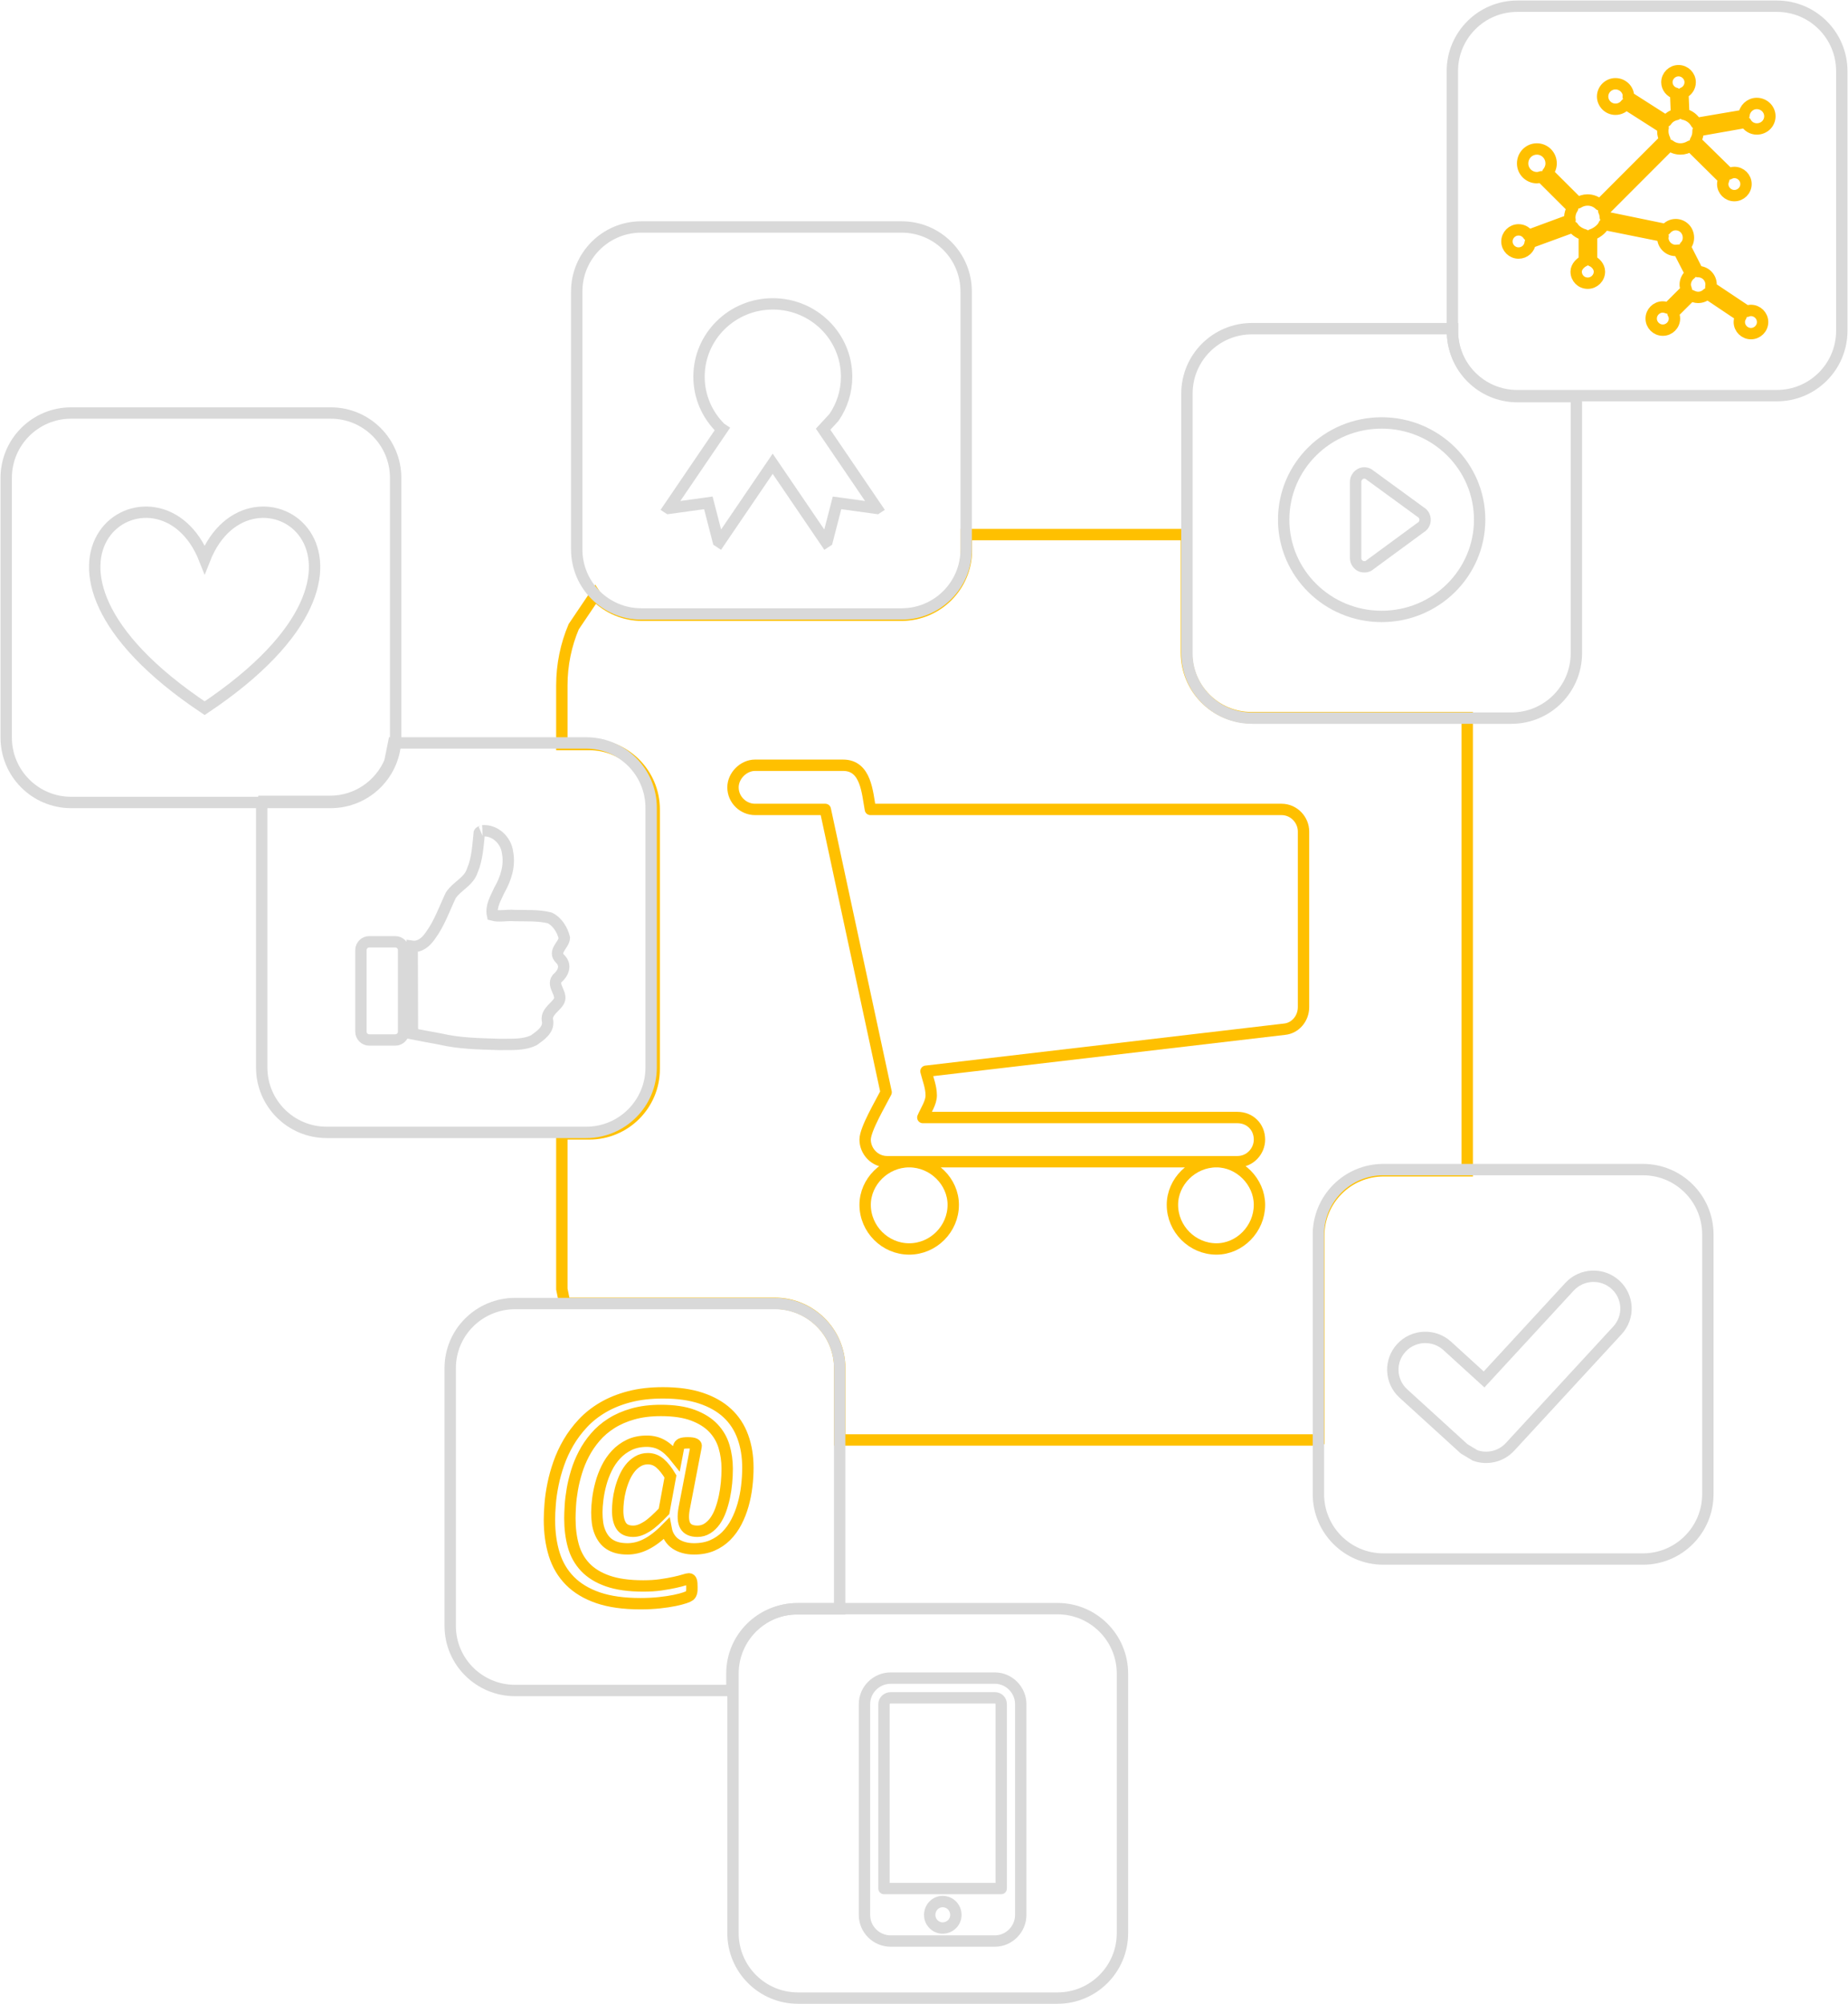 <?xml version="1.0" encoding="UTF-8"?>
<svg xmlns="http://www.w3.org/2000/svg" xmlns:xlink="http://www.w3.org/1999/xlink" width="745" height="808" xml:space="preserve" overflow="hidden">
  <g transform="translate(-2468 -549)">
    <path d="M2470.5 741.667C2470.5 727.215 2482.22 715.5 2496.67 715.5L2601.33 715.5C2615.78 715.5 2627.5 727.215 2627.5 741.667L2627.5 846.333C2627.5 860.784 2615.78 872.5 2601.33 872.5L2496.67 872.5C2482.22 872.5 2470.5 860.784 2470.5 846.333Z" stroke="#D9D9D9" stroke-width="4.583" stroke-miterlimit="8" fill="none" fill-rule="evenodd"></path>
    <path d="M2550.5 774.5C2568.83 727.833 2640.33 774.5 2550.5 834.5 2460.67 774.5 2532.17 727.833 2550.5 774.5Z" stroke="#D9D9D9" stroke-width="4.583" stroke-miterlimit="8" fill="none" fill-rule="evenodd"></path>
    <path d="M2857.6 764.5 2946.31 764.5 2946.31 812.136C2946.31 826.584 2958.02 838.297 2972.47 838.297L3059.5 838.297 3059.5 1020.98 3025.81 1020.98C3011.36 1020.98 2999.65 1032.69 2999.65 1047.14L2999.65 1129.3 2998.67 1129.5 2806.52 1129.5 2806.52 1100.56C2806.52 1086.12 2794.81 1074.4 2780.36 1074.4L2695.66 1074.4 2694.5 1068.67 2694.5 1006.11 2705.58 1006.11C2720.03 1006.11 2731.74 994.396 2731.74 979.948L2731.74 875.311C2731.74 860.863 2720.03 849.15 2705.58 849.15L2694.5 849.15 2694.5 825.335C2694.5 816.935 2696.2 808.933 2699.28 801.655L2707.94 788.813 2708.3 789.354C2713.04 794.088 2719.58 797.016 2726.8 797.016L2831.44 797.016C2845.89 797.016 2857.6 785.304 2857.6 770.856Z" stroke="#FFC000" stroke-width="4.583" stroke-miterlimit="8" fill="none" fill-rule="evenodd"></path>
    <path d="M2999.5 1046.67C2999.5 1032.22 3011.22 1020.5 3025.67 1020.5L3130.33 1020.5C3144.78 1020.5 3156.5 1032.22 3156.5 1046.67L3156.5 1151.33C3156.5 1165.78 3144.78 1177.5 3130.33 1177.5L3025.67 1177.5C3011.22 1177.5 2999.5 1165.78 2999.5 1151.33Z" stroke="#D9D9D9" stroke-width="4.583" stroke-miterlimit="8" fill="none" fill-rule="evenodd"></path>
    <path d="M3109.84 1063.51C3113.18 1063.37 3116.59 1064.49 3119.25 1066.92 3124.58 1071.78 3124.95 1080.01 3120.06 1085.31L3076.75 1132.28C3073.09 1136.25 3067.51 1137.45 3062.71 1135.75L3058.25 1133.08 3058.25 1133.08 3033.75 1110.76C3028.42 1105.9 3028.05 1097.67 3032.94 1092.37L3032.94 1092.37C3035.38 1089.72 3038.68 1088.31 3042.02 1088.16 3045.37 1088.02 3048.78 1089.14 3051.44 1091.57L3066.29 1105.1 3100.75 1067.72C3103.2 1065.07 3106.49 1063.66 3109.84 1063.51Z" stroke="#D9D9D9" stroke-width="4.583" stroke-miterlimit="8" fill="none" fill-rule="evenodd"></path>
    <path d="M2735.31 1110.5C2741.2 1110.5 2746.29 1111.21 2750.58 1112.64 2754.87 1114.07 2758.41 1116.08 2761.21 1118.68 2764.01 1121.28 2766.09 1124.45 2767.45 1128.19 2768.82 1131.93 2769.5 1136.09 2769.5 1140.68 2769.5 1143.13 2769.35 1145.64 2769.04 1148.21 2768.74 1150.77 2768.24 1153.26 2767.56 1155.68 2766.88 1158.1 2765.98 1160.39 2764.87 1162.53 2763.76 1164.68 2762.39 1166.57 2760.78 1168.2 2759.16 1169.82 2757.29 1171.09 2755.15 1172.02 2753.02 1172.94 2750.57 1173.4 2747.8 1173.4 2746.33 1173.4 2744.97 1173.23 2743.71 1172.88 2742.46 1172.54 2741.34 1172.04 2740.37 1171.39 2739.41 1170.74 2738.59 1169.9 2737.93 1168.87 2737.26 1167.84 2736.8 1166.66 2736.55 1165.32 2735.12 1166.77 2733.73 1168.01 2732.38 1169.04 2731.03 1170.07 2729.72 1170.9 2728.42 1171.55 2727.13 1172.2 2725.87 1172.67 2724.63 1172.96 2723.39 1173.25 2722.18 1173.4 2720.99 1173.4 2719.45 1173.4 2718.09 1173.24 2716.9 1172.94 2715.72 1172.63 2714.67 1172.18 2713.75 1171.58 2712.84 1170.99 2712.06 1170.25 2711.41 1169.39 2710.77 1168.52 2710.23 1167.55 2709.8 1166.46 2709.37 1165.38 2709.06 1164.19 2708.88 1162.89 2708.7 1161.59 2708.61 1160.18 2708.61 1158.66 2708.61 1157.11 2708.74 1155.33 2708.99 1153.33 2709.24 1151.32 2709.65 1149.25 2710.23 1147.12 2710.8 1144.99 2711.59 1142.91 2712.6 1140.86 2713.6 1138.82 2714.85 1137 2716.34 1135.39 2717.83 1133.79 2719.59 1132.49 2721.64 1131.49 2723.69 1130.5 2726.07 1130 2728.8 1130 2729.95 1130 2731.05 1130.14 2732.11 1130.41 2733.17 1130.68 2734.18 1131.1 2735.15 1131.68 2736.12 1132.26 2737.06 1132.98 2737.95 1133.85 2738.85 1134.72 2739.76 1135.75 2740.7 1136.94L2741.61 1132.17C2741.76 1131.66 2742.08 1131.29 2742.58 1131.03 2743.08 1130.78 2744.02 1130.65 2745.38 1130.65 2746.03 1130.65 2746.58 1130.69 2747.02 1130.76 2747.47 1130.83 2747.82 1130.93 2748.07 1131.06 2748.32 1131.19 2748.5 1131.34 2748.58 1131.52 2748.67 1131.7 2748.68 1131.92 2748.61 1132.17L2743.82 1157.09C2743.25 1160.23 2743.39 1162.55 2744.25 1164.05 2745.11 1165.55 2746.75 1166.3 2749.15 1166.3 2750.62 1166.3 2751.95 1165.93 2753.13 1165.19 2754.32 1164.45 2755.36 1163.45 2756.26 1162.18 2757.15 1160.92 2757.91 1159.45 2758.52 1157.77 2759.13 1156.09 2759.63 1154.32 2760.03 1152.46 2760.42 1150.6 2760.71 1148.69 2760.89 1146.74 2761.07 1144.79 2761.16 1142.91 2761.16 1141.11 2761.16 1137.97 2760.73 1134.98 2759.89 1132.14 2759.05 1129.31 2757.6 1126.82 2755.56 1124.67 2753.51 1122.52 2750.77 1120.8 2747.35 1119.52 2743.92 1118.24 2739.62 1117.6 2734.45 1117.6 2730.22 1117.6 2726.45 1118.07 2723.15 1119.01 2719.85 1119.94 2716.94 1121.22 2714.43 1122.82 2711.91 1124.43 2709.76 1126.28 2707.97 1128.38 2706.17 1130.47 2704.65 1132.7 2703.42 1135.07 2702.18 1137.43 2701.18 1139.85 2700.43 1142.33 2699.67 1144.8 2699.1 1147.19 2698.71 1149.48 2698.31 1151.77 2698.05 1153.93 2697.93 1155.95 2697.8 1157.98 2697.74 1159.69 2697.74 1161.1 2697.74 1165.11 2698.19 1168.77 2699.11 1172.1 2700.02 1175.42 2701.61 1178.29 2703.87 1180.71 2706.14 1183.13 2709.17 1185.01 2712.97 1186.34 2716.78 1187.68 2721.57 1188.35 2727.35 1188.35 2729.97 1188.35 2732.34 1188.2 2734.45 1187.89 2736.57 1187.58 2738.41 1187.26 2739.97 1186.91 2741.53 1186.57 2742.8 1186.25 2743.77 1185.94 2744.74 1185.63 2745.4 1185.48 2745.76 1185.48 2745.97 1185.48 2746.16 1185.54 2746.32 1185.67 2746.49 1185.79 2746.61 1185.99 2746.7 1186.26 2746.79 1186.53 2746.85 1186.88 2746.89 1187.29 2746.93 1187.71 2746.94 1188.22 2746.94 1188.84 2746.94 1189.34 2746.93 1189.76 2746.92 1190.08 2746.9 1190.41 2746.85 1190.71 2746.78 1190.98 2746.71 1191.25 2746.61 1191.49 2746.49 1191.71 2746.36 1191.92 2746.19 1192.12 2745.97 1192.3 2745.76 1192.48 2745.14 1192.76 2744.12 1193.12 2743.09 1193.48 2741.71 1193.84 2739.97 1194.2 2738.23 1194.56 2736.19 1194.87 2733.86 1195.12 2731.53 1195.37 2728.96 1195.5 2726.16 1195.5 2719.45 1195.5 2713.77 1194.71 2709.12 1193.12 2704.48 1191.53 2700.69 1189.25 2697.76 1186.29 2694.84 1183.33 2692.73 1179.77 2691.44 1175.62 2690.15 1171.46 2689.5 1166.82 2689.5 1161.7 2689.5 1159.82 2689.6 1157.66 2689.8 1155.22 2689.99 1152.78 2690.37 1150.18 2690.93 1147.42 2691.48 1144.66 2692.26 1141.84 2693.27 1138.97 2694.27 1136.1 2695.57 1133.29 2697.17 1130.54 2698.77 1127.8 2700.71 1125.21 2702.99 1122.77 2705.27 1120.33 2707.96 1118.2 2711.06 1116.38 2714.17 1114.55 2717.72 1113.12 2721.72 1112.07 2725.72 1111.02 2730.25 1110.5 2735.31 1110.5ZM2729.18 1137.05C2727.67 1137.05 2726.31 1137.42 2725.09 1138.16 2723.87 1138.9 2722.81 1139.85 2721.91 1141.03 2721.01 1142.2 2720.25 1143.53 2719.62 1145.01 2718.99 1146.49 2718.48 1148.01 2718.09 1149.56 2717.69 1151.11 2717.41 1152.62 2717.25 1154.08 2717.09 1155.55 2717.01 1156.84 2717.01 1157.96 2717.01 1160.63 2717.49 1162.69 2718.44 1164.13 2719.39 1165.58 2720.99 1166.3 2723.26 1166.3 2724.12 1166.3 2725 1166.15 2725.89 1165.84 2726.79 1165.53 2727.74 1165.06 2728.75 1164.43 2729.75 1163.8 2730.82 1162.97 2731.95 1161.94 2733.08 1160.91 2734.33 1159.69 2735.69 1158.28L2738.28 1144.2C2736.91 1141.89 2735.51 1140.12 2734.08 1138.89 2732.64 1137.66 2731.01 1137.05 2729.18 1137.05Z" stroke="#FFC000" stroke-width="4.583" stroke-miterlimit="8" fill="none" fill-rule="evenodd"></path>
    <path d="M2613.5 932.036C2613.5 930.176 2615 928.669 2616.86 928.669L2627.35 928.669C2629.2 928.669 2630.71 930.176 2630.71 932.036L2630.71 964.879C2630.71 966.739 2629.2 968.245 2627.35 968.245L2616.86 968.245C2615 968.245 2613.5 966.739 2613.5 964.879L2613.5 932.036ZM2662.52 883.917C2667.57 883.5 2672.04 887.765 2672.61 892.692 2673.64 897.991 2671.92 903.322 2669.29 907.877 2667.89 911.007 2665.78 914.342 2666.54 917.908 2669.18 918.638 2672.48 917.817 2675.37 918.089 2680.1 918.203 2684.94 917.885 2689.57 919.015 2692.67 920.476 2694.71 923.829 2695.52 927.082 2695.32 930.071 2690.74 932.517 2693.82 935.552 2696.5 938.193 2695.05 941.414 2692.55 943.519 2690.26 946.622 2695.4 949.911 2693.03 953.092 2691.31 955.496 2687.9 957.288 2688.78 960.768 2689.18 964.266 2685.76 966.526 2683.29 968.313 2678.93 970.5 2673.82 969.928 2669.09 970.042 2661.17 969.792 2653.18 969.692 2645.43 967.859 2641.71 967.152 2637.98 966.526 2634.27 965.768L2634.16 930.466C2637.29 930.911 2639.81 928.665 2641.46 926.242 2645.13 921.292 2647.12 915.408 2649.74 909.905 2652.19 906.198 2656.97 904.456 2658.4 899.974 2660.44 895.228 2660.66 889.988 2661.2 884.925 2660.97 884.271 2662.98 883.899 2662.51 883.917L2662.52 883.917Z" stroke="#D9D9D9" stroke-width="4.583" stroke-miterlimit="8" fill="none" fill-rule="evenodd"></path>
    <path d="M2985.5 758.5C2985.5 736.961 3003.18 719.5 3025 719.5 3046.82 719.5 3064.5 736.961 3064.5 758.5 3064.5 780.039 3046.82 797.5 3025 797.5 3003.18 797.5 2985.5 780.039 2985.5 758.5Z" stroke="#D9D9D9" stroke-width="4.583" stroke-linejoin="round" stroke-miterlimit="10" fill="none" fill-rule="evenodd"></path>
    <path d="M3016.28 777.072C3016.81 777.393 3017.44 777.5 3018.07 777.5 3018.59 777.5 3019.22 777.393 3019.74 777.072L3040.72 761.658C3041.87 761.015 3042.5 759.838 3042.5 758.553 3042.5 757.269 3041.87 756.091 3040.72 755.449L3019.74 740.142C3018.69 739.5 3017.33 739.5 3016.28 740.142 3015.23 740.784 3014.5 741.962 3014.5 743.246L3014.5 773.968C3014.5 775.252 3015.23 776.43 3016.28 777.072Z" stroke="#D9D9D9" stroke-width="4.583" stroke-linejoin="round" stroke-miterlimit="10" fill="none" fill-rule="evenodd"></path>
    <path d="M3053.5 577.667C3053.5 563.215 3065.22 551.5 3079.67 551.5L3184.33 551.5C3198.78 551.5 3210.5 563.215 3210.5 577.667L3210.5 682.333C3210.5 696.785 3198.78 708.5 3184.33 708.5L3079.67 708.5C3065.22 708.5 3053.5 696.785 3053.5 682.333Z" stroke="#D9D9D9" stroke-width="4.583" stroke-miterlimit="8" fill="none" fill-rule="evenodd"></path>
    <path d="M3176.22 600.991C3179.15 600.991 3181.5 598.77 3181.5 595.848 3181.5 593.044 3179.15 590.706 3176.22 590.706 3173.53 590.706 3171.3 592.81 3171.06 595.498L3151.83 598.77C3150.78 596.9 3149.02 595.498 3146.79 595.03L3146.44 586.499C3148.2 585.798 3149.37 584.045 3149.37 582.175 3149.37 579.604 3147.26 577.5 3144.68 577.5 3142.1 577.5 3139.99 579.604 3139.99 582.175 3139.99 584.278 3141.52 586.148 3143.51 586.616L3143.86 595.147C3142.1 595.498 3140.69 596.433 3139.76 597.835L3124.4 588.018C3124.4 588.018 3124.51 587.901 3124.51 587.901 3124.51 585.096 3122.17 582.759 3119.24 582.759 3116.42 582.759 3114.08 585.096 3114.08 587.901 3114.08 590.706 3116.42 593.044 3119.24 593.044 3121 593.044 3122.52 592.225 3123.46 590.94L3138.47 600.523C3138.35 600.991 3138.35 601.458 3138.35 602.042 3138.35 603.211 3138.7 604.263 3139.17 605.315L3112.9 631.61C3111.61 630.325 3109.86 629.623 3107.98 629.623 3106.57 629.623 3105.17 630.091 3104.11 630.792L3091.92 618.638C3092.74 617.703 3093.32 616.3 3093.32 614.898 3093.32 611.626 3090.74 609.055 3087.58 609.055 3084.41 609.055 3081.83 611.626 3081.83 614.898 3081.83 618.053 3084.41 620.625 3087.58 620.625 3088.16 620.625 3088.75 620.508 3089.34 620.274L3102 632.896C3101.3 633.948 3100.83 635.233 3100.83 636.752 3100.83 637.103 3100.94 637.454 3100.94 637.687L3084.18 643.881C3083.36 642.596 3081.95 641.661 3080.19 641.661 3077.61 641.661 3075.5 643.765 3075.5 646.336 3075.5 648.907 3077.61 651.01 3080.19 651.01 3082.65 651.01 3084.65 649.141 3084.88 646.803L3102.12 640.492C3103.06 642.128 3105.28 643.297 3106.69 643.648L3106.69 654.166C3105.28 654.75 3103.41 656.503 3103.41 658.49 3103.41 661.061 3105.4 663.165 3108.1 663.165 3110.68 663.165 3112.79 661.061 3112.79 658.49 3112.79 656.503 3111.15 654.75 3109.62 654.166L3109.62 643.648C3111.15 643.18 3113.84 641.544 3114.66 639.44L3138.47 644.232C3138.47 644.466 3138.35 644.583 3138.35 644.816 3138.35 647.621 3140.69 649.959 3143.51 649.959 3143.98 649.959 3144.33 649.842 3144.68 649.842L3149.61 659.425C3148.32 660.36 3147.38 661.996 3147.38 663.749 3147.38 664.45 3147.61 665.151 3147.85 665.853L3140.46 673.215C3139.76 672.982 3139.05 672.748 3138.35 672.748 3135.77 672.748 3133.66 674.852 3133.66 677.423 3133.66 679.994 3135.77 682.097 3138.35 682.097 3140.93 682.097 3143.04 679.994 3143.04 677.423 3143.04 676.605 3142.81 675.903 3142.45 675.319L3149.72 668.073C3150.54 668.541 3151.6 668.891 3152.54 668.891 3154.06 668.891 3155.35 668.307 3156.29 667.372L3169.89 676.488C3169.42 677.189 3169.19 678.007 3169.19 678.825 3169.19 681.396 3171.3 683.5 3173.88 683.5 3176.46 683.5 3178.57 681.396 3178.57 678.825 3178.57 676.254 3176.46 674.15 3173.88 674.15 3173.29 674.15 3172.71 674.267 3172.24 674.501L3157.7 664.801C3157.7 664.45 3157.81 664.1 3157.81 663.749 3157.81 660.827 3155.47 658.49 3152.54 658.49 3152.54 658.49 3152.54 658.49 3152.42 658.49L3147.26 648.322C3148.2 647.387 3148.67 646.219 3148.67 644.816 3148.67 641.895 3146.44 639.557 3143.51 639.557 3141.87 639.557 3140.46 640.375 3139.52 641.544L3115.13 636.519C3115.13 635.584 3114.9 634.766 3114.55 634.064L3141.05 607.535C3142.22 608.47 3143.74 609.055 3145.5 609.055 3146.91 609.055 3148.32 608.587 3149.49 607.886L3162.97 621.209C3162.74 621.793 3162.5 622.494 3162.5 623.196 3162.5 625.767 3164.61 627.87 3167.19 627.87 3169.77 627.87 3171.88 625.767 3171.88 623.196 3171.88 620.625 3169.77 618.521 3167.19 618.521 3166.37 618.521 3165.67 618.755 3165.08 619.105L3151.48 605.782C3152.19 604.614 3152.54 603.328 3152.54 602.042 3152.54 601.926 3152.54 601.809 3152.54 601.692L3171.77 598.303C3172.59 599.939 3174.35 600.991 3176.22 600.991Z" stroke="#FFC000" stroke-width="4.583" stroke-linejoin="round" stroke-miterlimit="10" fill="none" fill-rule="evenodd"></path>
    <path d="M2700.5 666.5C2700.5 652.141 2712.14 640.5 2726.5 640.5L2831.5 640.5C2845.86 640.5 2857.5 652.141 2857.5 666.5L2857.5 770.499C2857.5 784.859 2845.86 796.5 2831.5 796.5L2726.5 796.5C2712.14 796.5 2700.5 784.859 2700.5 770.499Z" stroke="#D9D9D9" stroke-width="4.583" stroke-miterlimit="8" fill="none" fill-rule="evenodd"></path>
    <path d="M2779.55 671.5C2795.98 671.5 2809.3 684.641 2809.3 700.852 2809.3 706.931 2807.43 712.579 2804.22 717.264L2799.83 722.029 2821.5 753.899 2821.45 753.932 2805.44 751.719 2801.45 767.171 2800.95 767.5 2779.5 735.952 2758.05 767.5 2757.55 767.171 2753.56 751.719 2737.55 753.932 2737.5 753.899 2759.16 722.039 2758.51 721.608C2753.13 716.296 2749.8 708.958 2749.8 700.852 2749.8 684.641 2763.12 671.5 2779.55 671.5Z" stroke="#D9D9D9" stroke-width="4.583" stroke-miterlimit="8" fill="none" fill-rule="evenodd"></path>
    <path d="M2993.5 955C2993.5 959.663 2990.12 963.478 2985.89 963.902 2841.29 980.859 2841.29 980.859 2841.29 980.859 2842.14 984.25 2843.41 987.218 2843.41 990.609 2843.41 993.576 2841.29 996.544 2840.03 999.511 2966.86 999.511 2966.86 999.511 2966.86 999.511 2971.94 999.511 2975.74 1003.33 2975.74 1008.41 2975.74 1013.08 2971.94 1017.32 2966.86 1017.32 2825.65 1017.32 2825.65 1017.32 2825.65 1017.32 2820.58 1017.32 2816.77 1013.08 2816.77 1008.41 2816.77 1004.17 2823.11 993.576 2825.23 989.337 2800.71 875.305 2800.71 875.305 2800.71 875.305 2772.38 875.305 2772.38 875.305 2772.38 875.305 2767.73 875.305 2763.5 871.489 2763.5 866.402 2763.5 861.739 2767.73 857.5 2772.38 857.5 2807.89 857.5 2807.89 857.5 2807.89 857.5 2817.19 857.5 2817.62 868.522 2818.89 875.305 2984.62 875.305 2984.62 875.305 2984.62 875.305 2989.69 875.305 2993.5 879.544 2993.5 884.207L2993.5 955ZM2834.53 1052.5C2824.81 1052.5 2816.77 1044.45 2816.77 1034.7 2816.77 1025.37 2824.81 1017.32 2834.53 1017.32 2844.25 1017.32 2852.29 1025.37 2852.29 1034.7 2852.29 1044.45 2844.25 1052.5 2834.53 1052.5ZM2958.41 1052.5C2948.68 1052.5 2940.65 1044.45 2940.65 1034.7 2940.65 1025.37 2948.68 1017.32 2958.41 1017.32 2967.71 1017.32 2975.74 1025.37 2975.74 1034.7 2975.74 1044.45 2967.71 1052.5 2958.41 1052.5Z" stroke="#FFC000" stroke-width="4.583" stroke-linejoin="round" stroke-miterlimit="10" fill="none" fill-rule="evenodd"></path>
    <path d="M2763.5 1223.67C2763.5 1209.22 2775.22 1197.5 2789.67 1197.5L2894.33 1197.5C2908.78 1197.5 2920.5 1209.22 2920.5 1223.67L2920.5 1328.33C2920.5 1342.78 2908.78 1354.5 2894.33 1354.5L2789.67 1354.5C2775.22 1354.5 2763.5 1342.78 2763.5 1328.33Z" stroke="#D9D9D9" stroke-width="4.583" stroke-miterlimit="8" fill="none" fill-rule="evenodd"></path>
    <path d="M2871.62 1310.33 2824.37 1310.33 2824.37 1236C2824.37 1234.57 2825.63 1233.46 2827.05 1233.46L2869.1 1233.46C2870.52 1233.46 2871.62 1234.57 2871.62 1236L2871.62 1310.33ZM2848 1326.25C2845.16 1326.25 2842.8 1323.86 2842.8 1321 2842.8 1317.97 2845.16 1315.58 2848 1315.58 2850.99 1315.58 2853.35 1317.97 2853.35 1321 2853.35 1323.86 2850.99 1326.25 2848 1326.25ZM2869.1 1225.5 2827.05 1225.5C2821.22 1225.5 2816.5 1230.27 2816.5 1236L2816.5 1321C2816.5 1326.73 2821.22 1331.5 2827.05 1331.5L2869.1 1331.5C2874.77 1331.5 2879.5 1326.73 2879.5 1321L2879.5 1236C2879.5 1230.27 2874.77 1225.5 2869.1 1225.5Z" stroke="#D9D9D9" stroke-width="4.583" stroke-linejoin="round" stroke-miterlimit="10" fill="none" fill-rule="evenodd"></path>
    <path d="M2972.67 681.5 3053.58 681.5 3053.58 682.731C3053.58 697.183 3065.29 708.899 3079.74 708.899L3103.5 708.899 3103.5 812.333C3103.5 826.784 3091.78 838.5 3077.33 838.5L2972.67 838.5C2958.22 838.5 2946.5 826.784 2946.5 812.333L2946.5 707.667C2946.5 693.216 2958.22 681.5 2972.67 681.5Z" stroke="#D9D9D9" stroke-width="4.583" stroke-miterlimit="8" fill="none" fill-rule="evenodd"></path>
    <path d="M2626.69 848.5 2704.33 848.5C2718.78 848.5 2730.5 860.215 2730.5 874.667L2730.5 979.333C2730.5 993.785 2718.78 1005.5 2704.33 1005.5L2599.67 1005.5C2585.22 1005.5 2573.5 993.785 2573.5 979.333L2573.5 874.667 2574.03 872.062 2601.05 872.062C2611.89 872.062 2621.19 865.472 2625.16 856.08Z" stroke="#D9D9D9" stroke-width="4.583" stroke-miterlimit="8" fill="none" fill-rule="evenodd"></path>
    <path d="M2675.67 1074.5 2780.33 1074.5C2794.78 1074.5 2806.5 1086.14 2806.5 1100.5L2806.5 1197.6 2789.23 1197.6C2774.78 1197.6 2763.06 1209.24 2763.06 1223.6L2763.06 1230.5 2675.67 1230.5C2661.22 1230.5 2649.5 1218.86 2649.5 1204.5L2649.5 1100.5C2649.5 1086.14 2661.22 1074.5 2675.67 1074.5Z" stroke="#D9D9D9" stroke-width="4.583" stroke-miterlimit="8" fill="none" fill-rule="evenodd"></path>
  </g>
</svg>

